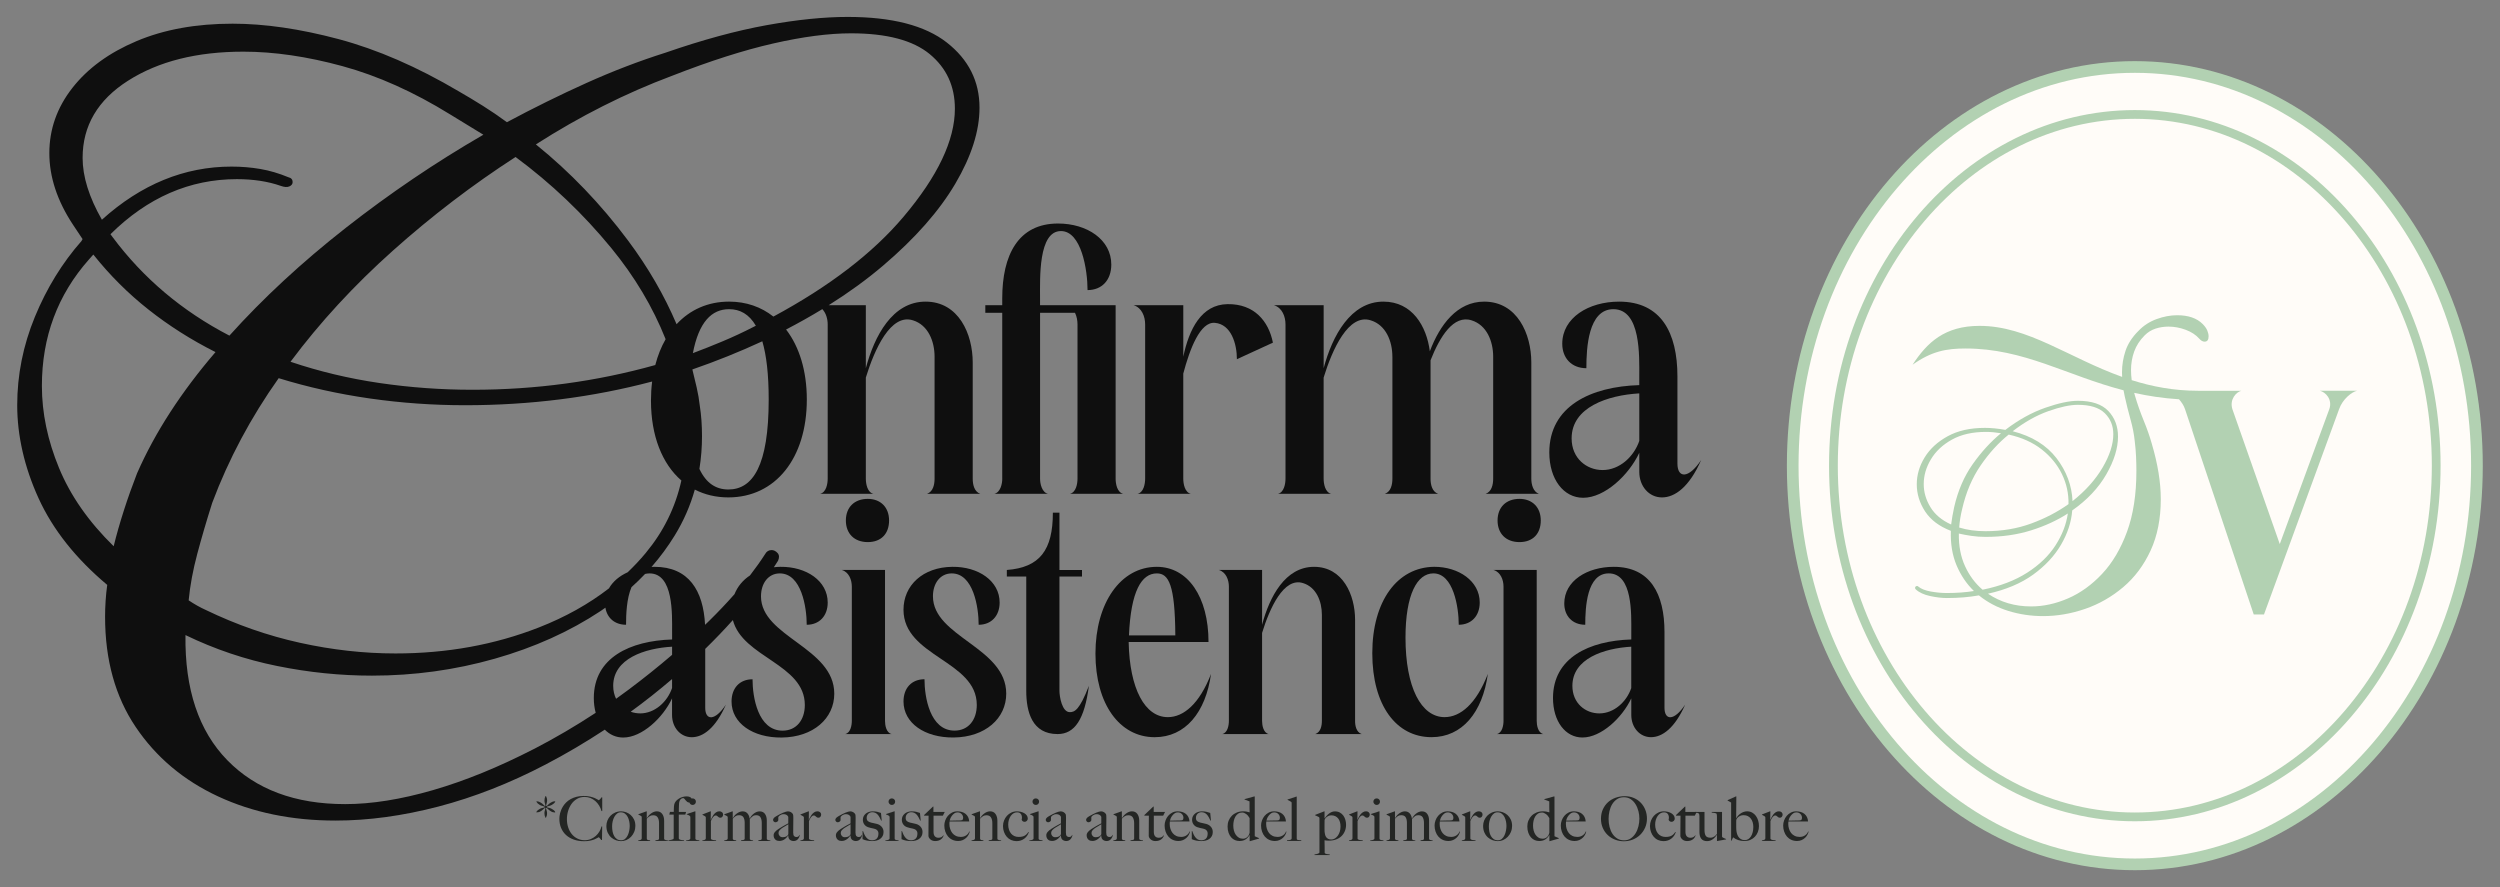 <svg xmlns="http://www.w3.org/2000/svg" id="Capa_1" data-name="Capa 1" viewBox="0 0 1550 550"><rect x="0" y="0" width="1550" height="550" fill="#808080" stroke="none"/><defs><style>      .cls-1 {        fill: #242624;      }      .cls-2 {        fill: #b2d1b2;      }      .cls-3 {        fill: #fffcf8;      }      .cls-4 {        fill: #0f0f0f;      }    </style></defs><g><path class="cls-4" d="M621.41,296.79c0,3.12-1.12,8.48-4.91,9.37h33.25c-3.79-.89-4.91-6.25-4.91-9.37v-102.87h21.65c1.12,2.23,1.56,4.91,1.56,7.14v95.73c0,3.12-.89,8.48-4.69,9.37h33.02c-3.79-.89-4.69-6.25-4.69-9.37v-107.56h-46.86v-4.24c0-12.5-1.12-41.73,12.94-41.73,12.72,0,16.51,24.1,16.51,36.6,8.93,0,14.73-6.25,14.73-15.84,0-15.4-14.95-25.44-33.03-25.44-24.77,0-34.59,19.64-34.59,46.41v4.24h-10.49v4.69h10.49v102.87Z"></path><path class="cls-4" d="M766.89,222.7l22.32-10.26c-2.68-13.39-11.6-24.1-28.12-23.88-16.29.22-23.88,15.62-27.45,32.58v-31.91h-30.79c5.13,1.56,7.14,7.14,7.14,11.83v95.73c0,3.12-.89,8.48-4.69,9.37h33.02c-3.79-.89-4.69-6.25-4.69-9.37v-65.16c4.02-15.17,10.49-32.36,19.64-31.46,10.04.89,13.61,12.94,13.61,22.54Z"></path><path class="cls-4" d="M863.29,221.14v75.65c0,3.57-.89,8.03-4.68,9.37h33.02c-3.79-1.34-4.69-5.8-4.69-9.37v-73.41c5.8-14.73,14.28-28.34,25.44-24.77,9.37,2.9,13.39,12.94,13.39,22.54v75.65c0,3.57-.89,8.03-4.69,9.37h33.03c-3.57-1.34-4.69-5.8-4.69-9.37v-72.08c0-17.63-8.7-37.71-29.23-37.71-16.73,0-27.45,14.28-33.69,30.79-2.01-15.62-10.94-30.79-28.79-30.79-20.31,0-31.69,21.2-37.04,41.28v-39.05h-30.8c5.13,1.56,7.14,7.14,7.14,11.83v95.73c0,3.12-.89,8.48-4.69,9.37h33.03c-3.79-.89-4.69-6.25-4.69-9.37v-62.7c5.35-17.4,15.4-39.94,29.23-35.48,9.37,2.9,13.39,12.94,13.39,22.54Z"></path><path class="cls-4" d="M1016.36,238.77c-29.9.89-55.79,12.94-55.79,41.73,0,16.74,8.93,28.12,20.98,28.12,13.39,0,28.34-14.06,34.81-27.89v11.83c0,8.93,6.03,15.84,14.06,15.84s16.96-6.47,24.32-23.21c-7.81,11.83-14.73,11.38-14.73,2.23v-54c0-27-10.04-46.41-36.15-46.41-18.97,0-35.26,10.04-35.26,26.11,0,8.93,5.8,15.17,14.95,15.17,0-12.5,1.12-36.6,16.74-36.6,17.18,0,16.06,29.23,16.06,41.73v5.35ZM1016.36,273.36c-3.35,9.82-12.27,18.07-22.76,18.07-9.82,0-19.19-7.14-19.19-19.64,0-19.41,22.54-26.78,41.95-27.89v29.46Z"></path><path class="cls-4" d="M471.82,369.69c0-7.96,4.47-14.18,11.65-14.18,13.4,0,16.7,20.97,16.7,31.85,7.77,0,13.01-5.44,13.01-13.79,0-13.4-13.2-22.33-29.32-22.14-1.4.01-2.75.12-4.07.26.89-1.35,1.76-2.7,2.61-4.05.88-1.99.77-3.59-.33-4.79-1.11-1.2-2.33-1.8-3.66-1.8-1.77,0-3.1.8-3.98,2.4-2.79,4.36-5.96,8.8-9.45,13.32-4.42,2.92-7.7,6.89-9.58,11.6-4.8,5.46-10.08,11.03-15.85,16.7-.79.78-1.61,1.55-2.41,2.32-1.07-21.16-10.08-35.96-31.34-35.96-.62,0-1.23.04-1.85.06,5.33-6.08,10.11-12.56,14.33-19.42,5.53-8.98,9.69-18.5,12.51-28.53,6.13,3.16,13.11,4.85,20.79,4.85,29.23,0,48.65-24.32,48.65-60.69,0-17.86-4.69-32.8-12.86-43.4,7.86-4.09,15.36-8.3,22.47-12.64,2.32,2.47,3.33,6.14,3.33,9.4v95.73c0,3.12-.89,8.48-4.69,9.37h33.03c-3.79-.89-4.69-6.25-4.69-9.37v-62.7c5.35-17.4,15.4-39.94,29.23-35.48,9.37,2.9,13.39,12.94,13.39,22.54v75.65c0,3.57-.89,8.03-4.68,9.37h33.02c-3.79-1.34-4.69-5.8-4.69-9.37v-72.08c0-17.63-8.7-37.71-29.23-37.71s-31.69,21.2-37.04,41.28v-39.05h-23.05c12.43-7.8,23.67-15.98,33.73-24.54,19.93-16.97,34.88-33.93,44.85-50.9,9.97-16.96,14.95-32.64,14.95-47.01,0-16.37-6.76-29.84-20.27-40.42-13.52-10.57-34-15.87-61.46-15.87-14.62,0-31.34,1.7-50.16,5.09-18.83,3.4-39.76,9.09-62.79,17.07-16.39,5.19-32.78,11.48-49.16,18.86-16.39,7.39-32.78,15.48-49.17,24.25-4.88-3.59-9.86-6.98-14.95-10.18-5.09-3.19-10.08-6.19-14.95-8.98-25.69-15.17-50.5-25.95-74.41-32.34-23.92-6.38-45.85-9.58-65.78-9.58-22.59,0-42.42,3.59-59.47,10.78-17.06,7.19-30.34,16.87-39.86,29.05-9.53,12.18-14.28,25.66-14.28,40.42s4.87,29.55,14.62,44.32l5.98,8.98-.66,1.2c-11.96,13.58-21.59,29.25-28.9,47.01-7.31,17.77-10.96,36.04-10.96,54.8s4.43,38.43,13.29,57.79c8.86,19.37,23.03,37.23,42.52,53.6-.45,3.2-.78,6.49-1,9.88-.23,3.4-.33,6.69-.33,9.88,0,26.75,6.31,49.51,18.94,68.27,12.62,18.76,29.67,33.14,51.16,43.12,21.48,9.98,45.73,14.97,72.75,14.97,20.37,0,41.63-2.9,63.78-8.68,22.15-5.79,44.29-14.48,66.44-26.05,12.7-6.63,24.93-13.87,36.75-21.64,3.07,3.12,7,4.89,11.41,4.89,11.65,0,24.66-12.23,30.29-24.27v10.29c0,7.77,5.24,13.78,12.23,13.78s14.76-5.63,21.16-20.19c-6.8,10.29-12.82,9.9-12.82,1.94v-36.52c6.08-5.94,11.79-11.89,17.14-17.87,6.07,23.25,44.61,27.24,44.61,52.65,0,9.32-5.24,15.92-13.78,15.92-15.34,0-18.64-20.97-18.64-31.85-7.96,0-13.01,5.44-13.01,13.79,0,13.4,13.2,22.52,31.07,22.33,19.61-.19,32.62-11.84,32.62-27.18,0-28.74-45.44-35.15-45.44-60.39ZM381.97,433.26c-1.12-2.29-1.79-4.97-1.79-8.04,0-16.89,19.61-23.3,36.51-24.27v5.06c-8.52,7.3-17.5,14.49-26.96,21.58-2.56,1.92-5.15,3.8-7.76,5.66ZM400.36,342.85c-3.49,4.19-7.22,8.16-11.19,11.95-5.08,2.29-9.18,5.68-11.61,9.98-12.52,9.69-26.94,17.76-43.32,24.19-27.47,10.78-57.14,16.17-89.03,16.17-19.49,0-39.2-2.19-59.13-6.59-19.93-4.39-39.43-11.17-58.47-20.36-1.77-.8-3.55-1.69-5.32-2.69-1.77-.99-3.55-2.1-5.32-3.29.88-9.18,2.66-18.76,5.32-28.75,2.66-9.98,5.75-20.56,9.3-31.74,10.19-27.14,23.92-52.9,41.19-77.25,18.16,5.6,36.98,9.79,56.47,12.58,19.49,2.8,39.2,4.19,59.13,4.19,40.34,0,79-4.9,115.95-14.7-.48,3.79-.73,7.74-.73,11.84,0,21.94,6.99,39.24,18.85,49.53-3.69,16.67-11.05,31.66-22.12,44.96ZM451.6,303.48c-7.53,0-13.71-3.69-17.96-12.77,1.06-6.57,1.6-13.34,1.6-20.33,0-3.19-.11-6.38-.33-9.58-.23-3.19-.56-6.19-1-8.98-.45-3.99-1.11-7.88-1.99-11.68-.89-3.79-1.77-7.48-2.66-11.08,14.66-5.05,29.13-10.88,43.38-17.46,2.54,8.66,3.95,20.47,3.95,36.09,0,41.06-9.82,55.79-24.99,55.79ZM429.58,218.96c3.7-19.35,11.67-27.27,22.47-27.27,6.7,0,12.37,3.06,16.58,10.26-.5.25-.99.51-1.5.76-6.21,3.2-12.62,6.2-19.27,8.98-5.76,2.42-11.86,4.85-18.28,7.26ZM416.63,47.01c23.47-9.18,44.4-15.87,62.79-20.06,18.38-4.19,34.43-6.29,48.17-6.29,22.14,0,38.42,4.3,48.83,12.88,10.4,8.59,15.61,19.87,15.61,33.84,0,19.57-10.63,41.92-31.89,67.07-19.05,22.54-45.95,43.14-80.64,61.83-7.55-5.97-16.87-9.28-27.46-9.28-13.18,0-24.31,5.09-32.57,14.01-7.61-17.9-17.63-35.19-30.09-51.89-16.84-22.55-35.88-42.42-57.14-59.59,27.46-17.56,55.58-31.74,84.38-42.52ZM319.63,97.32c22.15,16.38,41.96,35.24,59.47,56.59,14.44,17.64,25.64,36.44,33.59,56.39-2.73,4.75-4.89,10.12-6.41,16.02-36.46,10.21-74.21,15.33-113.22,15.33-19.49,0-38.76-1.39-57.8-4.19-19.05-2.79-37.43-7.19-55.14-13.17,18.16-24.35,39.3-47.31,63.45-68.87,24.14-21.56,49.5-40.92,76.08-58.09ZM79.45,50c18.82-11.98,42.63-17.97,71.42-17.97,19.04,0,39.53,2.99,61.46,8.98,21.92,5.99,44.18,15.97,66.77,29.94l20.59,12.58c-29.68,17.17-58.13,36.44-85.37,57.79-27.24,21.36-51.27,43.62-72.09,66.77-29.23-15.17-53.38-35.53-72.42-61.08l-1.33-1.8c23.03-22.76,49.17-34.14,78.4-34.14,10.18,0,19.27,1.4,27.24,4.19,2.21.8,3.99.9,5.32.3s1.99-1.5,1.99-2.69c0-1.59-.89-2.59-2.66-2.99-5.76-2.4-11.52-4.09-17.27-5.09-5.76-.99-11.74-1.5-17.94-1.5-29.23,0-56.04,10.99-80.39,32.94-7.97-13.97-11.96-26.74-11.96-38.33,0-19.96,9.41-35.93,28.24-47.91ZM85.09,293.15c-3.1,7.99-5.88,15.78-8.3,23.36-2.44,7.59-4.55,14.97-6.31,22.16-15.51-15.17-26.8-31.34-33.88-48.51-7.09-17.16-10.63-34.14-10.63-50.9,0-30.34,9.74-56.49,29.23-78.45l2.66-2.99c10.18,12.78,21.59,24.16,34.22,34.13,12.62,9.98,26.46,18.77,41.53,26.35-21.26,24.76-37.43,49.71-48.5,74.86ZM330.92,464.42c-21.71,11.17-42.52,19.66-62.45,25.45-19.93,5.78-38.1,8.68-54.48,8.68-31.01,0-55.38-9.09-73.09-27.25-17.72-18.16-26.36-44.02-25.91-77.55,18.16,8.79,37.09,15.18,56.81,19.16,19.7,4,39.3,5.99,58.8,5.99,26.13,0,51.49-3.49,76.08-10.48,24.58-6.98,46.51-16.86,65.78-29.64.99-.65,1.92-1.35,2.89-2.02,1.02,6.34,5.77,10.59,12.8,10.59,0-6.39.34-16.25,3.37-23.3,2.94-2.64,5.74-5.38,8.42-8.2.86-.21,1.78-.34,2.78-.34,14.95,0,13.98,25.44,13.98,36.31v4.66c-26.02.78-48.54,11.26-48.54,36.31,0,3.32.42,6.38,1.17,9.15-12.3,8.1-25.09,15.6-38.38,22.49ZM396.88,442.3c-2.01,0-3.98-.35-5.85-1.02,8.82-6.41,17.36-13.18,25.65-20.26v5.56c-2.91,8.54-10.68,15.73-19.81,15.73Z"></path><path class="cls-4" d="M524.44,322.7c0,8.15,5.24,13.4,13.59,13.4s13.2-5.24,13.2-13.4-5.24-13.4-13.2-13.4c-8.35,0-13.59,5.24-13.59,13.4Z"></path><path class="cls-4" d="M548.71,446.97v-93.59h-26.79c4.47,1.36,6.21,6.21,6.21,10.29v83.3c0,2.72-.78,7.38-4.08,8.15h28.74c-3.3-.78-4.08-5.44-4.08-8.15Z"></path><path class="cls-4" d="M578.42,369.69c0-7.96,4.47-14.18,11.65-14.18,13.4,0,16.7,20.97,16.7,31.85,7.76,0,13.01-5.44,13.01-13.79,0-13.4-13.2-22.33-29.32-22.14-18.25.19-30.29,11.46-30.29,26.6,0,29.13,45.44,31.46,45.44,59.03,0,9.32-5.24,15.92-13.78,15.92-15.34,0-18.64-20.97-18.64-31.85-7.96,0-13.01,5.44-13.01,13.79,0,13.4,13.2,22.52,31.07,22.33,19.61-.19,32.62-11.84,32.62-27.18,0-28.74-45.44-35.15-45.44-60.39Z"></path><path class="cls-4" d="M663.27,441.53c-4.85,0-6.41-9.71-6.41-13.2v-70.87h13.98v-4.08h-13.98v-35.53h-4.08c0,23.3-8.16,33.98-28.54,35.53v4.08h12.04v70.87c0,13.2,3.69,26.79,19.42,26.79,10.68,0,16.7-9.13,19.42-29.9-5.83,15.15-8.93,16.31-11.84,16.31Z"></path><path class="cls-4" d="M724.04,444.63c-14.17,0-23.69-17.48-24.27-46.6h49.51c0-27.96-12.82-46.6-32.04-46.6-22.52,0-38.06,22.52-38.06,53.79s14.95,51.84,36.7,51.84c19.03,0,31.65-15.34,34.95-39.22-7.18,18.64-17.09,26.79-26.79,26.79ZM717.25,355.51c7.38,0,11.26,7.18,11.45,38.45h-28.74c1.16-27.38,7.76-38.45,17.28-38.45Z"></path><path class="cls-4" d="M840.15,446.97v-62.72c0-15.34-7.57-32.82-25.43-32.82s-27.57,18.45-32.23,35.92v-33.98h-26.8c4.47,1.36,6.22,6.21,6.22,10.29v83.3c0,2.72-.78,7.38-4.08,8.15h28.74c-3.3-.78-4.08-5.44-4.08-8.15v-54.56c4.66-15.14,13.4-34.76,25.43-30.87,8.16,2.52,11.65,11.26,11.65,19.61v65.82c0,3.11-.78,6.99-4.08,8.15h28.74c-3.3-1.16-4.08-5.05-4.08-8.15Z"></path><path class="cls-4" d="M895.68,444.63c-14.56,0-24.27-18.45-24.27-49.32,0-26.6,7.18-39.81,17.28-39.81,12.43,0,15.73,20.97,15.73,31.85,7.77,0,13.01-5.44,13.01-13.79,0-13.4-13.2-22.14-28.16-22.14-22.91.19-38.45,21.16-38.45,53.59s14.95,52.04,36.7,52.04c19.03,0,31.65-15.34,34.95-39.22-7.19,18.64-17.09,26.79-26.8,26.79Z"></path><path class="cls-4" d="M942.08,309.3c-8.35,0-13.59,5.24-13.59,13.4s5.24,13.4,13.59,13.4,13.2-5.24,13.2-13.4-5.24-13.4-13.2-13.4Z"></path><path class="cls-4" d="M952.76,446.97v-93.59h-26.79c4.47,1.36,6.21,6.21,6.21,10.29v83.3c0,2.72-.78,7.38-4.08,8.15h28.74c-3.3-.78-4.08-5.44-4.08-8.15Z"></path><path class="cls-4" d="M1031.98,438.81v-46.99c0-23.49-8.74-40.39-31.45-40.39-16.51,0-30.68,8.74-30.68,22.72,0,7.77,5.05,13.2,13.01,13.2,0-10.87.97-31.85,14.56-31.85,14.95,0,13.98,25.44,13.98,36.31v4.66c-26.02.78-48.54,11.26-48.54,36.31,0,14.56,7.77,24.47,18.25,24.47,11.65,0,24.66-12.23,30.29-24.27v10.29c0,7.77,5.24,13.78,12.23,13.78s14.76-5.63,21.17-20.19c-6.8,10.29-12.82,9.9-12.82,1.94ZM1011.39,426.58c-2.91,8.54-10.68,15.73-19.81,15.73-8.54,0-16.7-6.21-16.7-17.09,0-16.89,19.61-23.3,36.5-24.27v25.63Z"></path></g><g><path class="cls-1" d="M344.07,503.75c-.53-.02-.99-.1-1.39-.21-.39-.11-.8-.31-1.23-.59-.48-.28-.92-.6-1.31-.97-.39-.37-.82-.75-1.27-1.16l-.38.19c.13.61.27,1.16.44,1.65.17.49.25,1.02.25,1.58s-.06,1.01-.17,1.42c-.12.42-.29.87-.52,1.35h-.3c-.23-.48-.39-.93-.49-1.35-.1-.42-.15-.89-.15-1.42,0-.63.07-1.17.23-1.62s.29-.98.42-1.62l-.34-.15c-.51.38-.94.75-1.29,1.12-.35.37-.77.69-1.26.97-.43.28-.84.47-1.23.57-.39.1-.87.17-1.42.19l-.15-.23c.3-.48.6-.85.89-1.1.29-.25.66-.51,1.12-.76.56-.33,1.07-.54,1.54-.63.47-.09,1.01-.22,1.62-.4v-.49c-.58-.2-1.13-.36-1.65-.48-.52-.11-1.02-.32-1.5-.63-.46-.28-.83-.55-1.12-.82-.29-.27-.58-.63-.86-1.08l.12-.27c.56.03,1.03.1,1.4.23.38.13.8.33,1.26.61.33.2.6.39.82.57.22.18.41.35.57.51.16.17.33.33.49.49.17.16.37.35.63.55l.38-.23c-.13-.58-.27-1.12-.42-1.6-.15-.48-.23-1.03-.23-1.64,0-.53.05-1,.15-1.41.1-.4.27-.85.49-1.33h.3c.23.48.4.92.52,1.33.11.41.17.88.17,1.41s-.08,1.05-.23,1.56c-.15.51-.29,1.06-.42,1.67l.42.23c.23-.2.43-.39.61-.57.18-.18.36-.35.53-.53.18-.18.37-.35.59-.51.21-.16.47-.34.78-.51.28-.15.53-.29.74-.4.22-.11.42-.2.61-.25s.39-.1.59-.13c.21-.04.43-.06.69-.06l.15.27c-.28.46-.56.81-.84,1.06-.28.25-.67.53-1.18.84-.56.33-1.07.55-1.54.65-.47.1-1,.25-1.58.46v.49c.61.18,1.15.31,1.62.4.47.09.97.3,1.5.63.53.33.94.6,1.22.82.28.22.54.58.8,1.08l-.15.23Z"></path><path class="cls-1" d="M372.92,502.84c-.33-1.22-.82-2.36-1.48-3.42s-1.44-1.99-2.34-2.78c-.9-.78-1.91-1.41-3.04-1.86s-2.33-.68-3.59-.68c-1.75,0-3.31.39-4.68,1.18s-2.51,1.82-3.44,3.12-1.63,2.76-2.13,4.39c-.49,1.63-.74,3.31-.74,5.04,0,1.82.26,3.54.78,5.13s1.26,2.98,2.22,4.16c.96,1.18,2.13,2.11,3.5,2.79s2.89,1.03,4.56,1.03c1.32,0,2.55-.24,3.71-.72,1.16-.48,2.18-1.11,3.08-1.9.9-.78,1.66-1.69,2.28-2.72.62-1.03,1.05-2.08,1.28-3.17h.46l-.12,8.36h-.46c-.3-.43-.62-.82-.95-1.18-.33-.35-.56-.53-.69-.53-.05,0-.28.13-.68.4-.41.27-.99.56-1.75.88s-1.69.6-2.78.84-2.34.36-3.76.36c-2.36,0-4.49-.34-6.39-1.01-1.9-.67-3.51-1.62-4.85-2.85-1.33-1.23-2.35-2.7-3.06-4.41-.71-1.71-1.06-3.59-1.06-5.64,0-.46.03-.98.1-1.56.06-.58.18-1.2.34-1.86.17-.66.4-1.35.69-2.07.29-.72.66-1.45,1.12-2.18.53-.86,1.19-1.68,1.98-2.47.78-.78,1.71-1.48,2.78-2.07s2.27-1.07,3.61-1.42c1.34-.36,2.85-.53,4.52-.53,1.52,0,2.85.14,3.99.42,1.14.28,2.09.58,2.85.91.76.33,1.34.63,1.75.91.41.28.63.42.69.42.05,0,.14-.06.28-.17.14-.11.29-.25.46-.42.17-.17.34-.36.51-.57s.34-.44.49-.66h.42v8.52l-.46.04Z"></path><path class="cls-1" d="M393.22,515.74c-.48,1.15-1.13,2.16-1.94,3.02-.81.86-1.76,1.53-2.83,2.02-1.08.48-2.21.72-3.4.72-.99,0-2.02-.18-3.08-.53-1.06-.35-2.05-.92-2.95-1.69-.9-.77-1.63-1.76-2.21-2.97-.57-1.2-.85-2.62-.85-4.24,0-1.17.22-2.29.66-3.38.44-1.09,1.06-2.05,1.86-2.89.8-.84,1.76-1.51,2.89-2.01s2.38-.76,3.74-.76c1.01,0,2.04.19,3.08.57s1.98.94,2.83,1.69c.85.75,1.54,1.69,2.09,2.81.54,1.13.82,2.45.82,3.97,0,1.29-.24,2.51-.72,3.67ZM390.12,509.26c-.19-.99-.5-1.9-.93-2.74s-1-1.53-1.71-2.07c-.71-.54-1.58-.82-2.62-.82-.84,0-1.59.25-2.24.76s-1.22,1.17-1.69,2c-.47.82-.82,1.75-1.06,2.77-.24,1.03-.36,2.07-.36,3.14,0,1.16.1,2.27.3,3.31.21,1.04.53,1.96.99,2.76.46.8,1.04,1.43,1.75,1.9.71.47,1.56.7,2.55.7s1.82-.3,2.49-.89,1.22-1.34,1.64-2.24c.42-.9.72-1.87.91-2.91.19-1.04.28-2,.28-2.89s-.1-1.79-.28-2.78Z"></path><path class="cls-1" d="M406.37,521.39v-.42c.68-.05,1.23-.13,1.63-.25.41-.11.61-.37.61-.78v-9.58c0-1.47-.28-2.66-.83-3.55-.56-.9-1.5-1.35-2.81-1.35-.84,0-1.53.18-2.09.53-.56.36-1.18.87-1.86,1.56v12.47c.05.25.14.44.27.55.13.11.28.2.46.25.18.05.38.08.61.1.23.01.47.04.72.1v.38h-7.34v-.38c.58-.05,1.09-.16,1.5-.34.42-.18.63-.47.63-.87v-13.08c0-.2-.02-.35-.06-.46-.04-.1-.14-.21-.32-.34-.23-.13-.49-.27-.8-.44s-.61-.31-.91-.44v-.23l4.98-1.79h.23v4.1l.08.04c.28-.43.62-.89,1.04-1.39.42-.49.89-.94,1.42-1.35.53-.4,1.11-.74,1.74-1.01.63-.27,1.29-.4,1.97-.4,1.46,0,2.59.54,3.37,1.63.78,1.09,1.17,2.5,1.17,4.22v11.18c0,.18.08.33.25.46.16.13.36.22.59.29.23.06.48.11.74.15.27.04.51.07.74.09v.34h-7.72Z"></path><path class="cls-1" d="M428.44,496.98c-.29.38-.68.57-1.16.57-.46,0-.84-.12-1.16-.36-.32-.24-.61-.52-.88-.84-.27-.32-.52-.63-.76-.93s-.51-.51-.82-.61c-.15,0-.37.04-.65.11s-.56.24-.85.48c-.29.24-.55.6-.76,1.06-.21.47-.35,1.1-.4,1.88-.05,1.01-.08,1.88-.1,2.6-.01.72-.02,1.54-.02,2.45h4.49l-.49,1.67h-4.03v14.82c.05.23.18.41.38.53.2.13.46.23.76.3s.64.13,1.01.15c.37.03.74.06,1.12.11v.38h-9.66v-.38c.28-.02.6-.07.97-.13s.72-.14,1.06-.23c.34-.09.63-.2.86-.34.23-.14.34-.31.34-.51v-14.71h-2.74l.42-1.67h2.36c0-1.07.03-2.11.1-3.14.06-1.03.23-1.82.51-2.38.28-.58.67-1.12,1.18-1.62.51-.49,1.09-.93,1.73-1.29.65-.37,1.36-.66,2.13-.87.77-.22,1.56-.32,2.38-.32.38,0,.75.04,1.12.11s.7.19.99.34c.29.15.53.35.72.59.19.24.28.54.28.89,0,.46-.14.87-.43,1.25Z"></path><path class="cls-1" d="M425.42,521.39v-.38c.3-.02.61-.06.91-.1.3-.04.58-.1.82-.19s.44-.21.61-.36.25-.34.25-.57v-13.04c0-.2-.02-.38-.06-.53s-.15-.29-.33-.42c-.23-.15-.5-.3-.82-.46-.31-.15-.65-.29-1.01-.42v-.23l5.13-1.67h.23v16.99c.05.25.16.44.33.55.16.11.36.2.59.25.23.05.48.08.74.1.27.01.53.04.78.1v.38h-8.17ZM430.87,498.48c-.4.39-.88.59-1.46.59s-1.04-.2-1.45-.61c-.41-.4-.61-.89-.61-1.44s.2-1.06.59-1.44.88-.57,1.46-.57,1.07.19,1.46.57c.39.38.59.86.59,1.44s-.19,1.07-.59,1.46Z"></path><path class="cls-1" d="M447.84,506.43c-.33.37-.71.55-1.14.55-.41,0-.73-.07-.97-.21s-.45-.3-.63-.48-.37-.34-.57-.48-.48-.21-.84-.21c-.3,0-.6.11-.89.32-.29.22-.57.49-.82.82-.25.33-.48.7-.69,1.12-.2.42-.38.82-.53,1.2v10.95c.07.23.24.4.49.53.25.13.54.22.86.27.32.05.65.08.99.1.34.01.64.04.89.1v.38h-8.52v-.38c.58-.05,1.08-.16,1.5-.34.42-.18.63-.47.63-.87v-12.85c0-.2-.02-.35-.06-.46-.04-.1-.14-.21-.32-.34-.23-.13-.49-.28-.8-.48-.3-.19-.61-.35-.91-.48v-.23l4.98-1.94h.23l-.08,5.28h.08c.13-.3.33-.75.61-1.33s.63-1.17,1.06-1.77.95-1.11,1.56-1.54c.61-.43,1.3-.65,2.09-.65.63,0,1.17.19,1.62.57s.66.86.66,1.44-.16,1.02-.49,1.39Z"></path><path class="cls-1" d="M470.2,521.39v-.42c.68-.05,1.2-.13,1.56-.25.35-.11.53-.37.53-.78v-9.69c0-1.47-.26-2.64-.78-3.52-.52-.87-1.44-1.31-2.77-1.31-.84,0-1.54.22-2.1.67-.56.44-1.15,1.01-1.76,1.69v12.28c0,.18.06.33.19.46.13.13.29.22.49.29.2.06.42.11.66.15.24.04.47.07.7.09v.34h-7.45v-.42c.68-.05,1.23-.13,1.63-.25.41-.11.61-.37.61-.78v-9.73c0-1.5-.26-2.67-.78-3.52-.52-.85-1.44-1.27-2.76-1.27-.84,0-1.52.18-2.05.53-.53.36-1.13.89-1.79,1.6v12.47c.05.25.14.44.27.55.13.11.29.2.48.25.19.05.4.08.63.1.23.01.47.04.72.1v.38h-7.37v-.38c.58-.05,1.08-.16,1.5-.34.42-.18.63-.47.63-.87v-13c0-.2-.02-.35-.06-.46-.04-.1-.15-.21-.33-.34-.23-.13-.49-.27-.8-.44s-.61-.31-.91-.44v-.3l4.98-1.79h.23v4.1l.08.04c.25-.46.58-.93.98-1.43.4-.49.87-.94,1.4-1.33.53-.39,1.1-.72,1.72-.99.62-.27,1.27-.4,1.95-.4,1.21,0,2.19.4,2.93,1.2s1.21,1.87,1.38,3.21h.11c.23-.46.54-.94.95-1.46s.87-1,1.41-1.44,1.12-.8,1.77-1.08c.65-.28,1.31-.42,1.99-.42,1.47,0,2.58.53,3.33,1.6.75,1.06,1.12,2.43,1.12,4.1v11.33c0,.18.08.33.23.46.15.13.34.22.55.29s.45.11.7.15c.25.04.49.07.72.09v.34h-7.45Z"></path><path class="cls-1" d="M495.47,519.07c-.21.46-.47.87-.8,1.24s-.72.65-1.16.84c-.45.19-.93.29-1.46.29-.86,0-1.63-.25-2.3-.76-.67-.51-1-1.39-1-2.66l-.08-.04c-.2.33-.47.7-.82,1.1-.34.41-.75.79-1.22,1.14-.47.36-.99.64-1.56.86-.57.22-1.2.32-1.88.32-.41,0-.82-.06-1.24-.17-.42-.11-.8-.32-1.14-.61-.34-.29-.62-.66-.84-1.12s-.32-1.01-.32-1.67c0-.71.28-1.39.86-2.05.57-.66,1.27-1.25,2.11-1.79.84-.53,1.58-.99,2.22-1.37.65-.38,1.21-.7,1.69-.97.48-.27.91-.49,1.27-.68.37-.19.68-.36.93-.51v-3.92c0-.05-.05-.17-.13-.36-.09-.19-.24-.39-.46-.59-.22-.2-.51-.39-.89-.55-.38-.17-.87-.25-1.48-.25-.41,0-.81.07-1.2.21s-.74.32-1.04.53-.55.43-.72.65-.27.4-.27.55v1.71c0,.36-.18.67-.55.95s-.77.42-1.2.42c-.4,0-.75-.14-1.04-.44-.29-.29-.44-.63-.44-1.01,0-.3.08-.58.23-.84.15-.25.34-.48.57-.68.23-.2.47-.38.74-.53.27-.15.5-.29.7-.42.66-.38,1.33-.75,2.02-1.1.69-.36,1.34-.66,1.96-.91s1.19-.46,1.71-.61.94-.23,1.27-.23c.66,0,1.28.17,1.86.51.58.34,1,.77,1.26,1.27.1.18.16.49.19.93.03.44.04.88.04,1.31,0,.91,0,1.74-.02,2.47-.01.74-.02,1.44-.02,2.13s0,1.39-.02,2.11c-.01.72-.02,1.51-.02,2.38,0,1.14.19,1.89.59,2.26s.84.55,1.35.55c.58,0,1.01-.12,1.29-.36.28-.24.47-.55.57-.93h.23c-.02.48-.14.95-.34,1.41ZM488.75,511.05c-.46.33-1.03.68-1.71,1.04-.69.37-1.35.77-2,1.2s-1.2.91-1.67,1.42-.7,1.11-.7,1.77.23,1.26.69,1.79,1.05.8,1.79.8c.66,0,1.24-.08,1.75-.23.51-.15.98-.44,1.41-.87.3-.28.46-.63.46-1.06v-5.85Z"></path><path class="cls-1" d="M508.63,506.43c-.33.37-.71.55-1.14.55-.4,0-.73-.07-.97-.21s-.45-.3-.63-.48-.37-.34-.57-.48c-.21-.14-.48-.21-.84-.21-.3,0-.6.11-.89.32-.29.22-.56.49-.82.82s-.48.7-.68,1.12c-.21.42-.38.82-.53,1.2v10.95c.08.23.24.4.49.53.25.13.54.22.86.27.31.05.65.08.99.1.34.01.64.04.89.1v.38h-8.51v-.38c.58-.05,1.08-.16,1.5-.34.42-.18.63-.47.63-.87v-12.85c0-.2-.02-.35-.06-.46-.04-.1-.15-.21-.33-.34-.23-.13-.49-.28-.8-.48-.3-.19-.61-.35-.91-.48v-.23l4.98-1.94h.23l-.07,5.28h.07c.13-.3.33-.75.61-1.33s.63-1.17,1.06-1.77.95-1.11,1.56-1.54c.61-.43,1.3-.65,2.09-.65.63,0,1.17.19,1.62.57.44.38.66.86.66,1.44s-.17,1.02-.49,1.39Z"></path><path class="cls-1" d="M534.06,519.07c-.2.46-.47.87-.8,1.24s-.71.65-1.16.84c-.44.19-.93.29-1.46.29-.86,0-1.63-.25-2.3-.76-.67-.51-1.01-1.39-1.01-2.66l-.07-.04c-.21.33-.48.7-.82,1.1-.34.41-.75.79-1.22,1.14-.47.36-.99.64-1.56.86-.57.22-1.19.32-1.88.32-.4,0-.82-.06-1.23-.17-.42-.11-.8-.32-1.14-.61-.34-.29-.62-.66-.83-1.12s-.33-1.01-.33-1.67c0-.71.29-1.39.86-2.05.57-.66,1.27-1.25,2.11-1.79s1.58-.99,2.22-1.37,1.21-.7,1.69-.97c.48-.27.91-.49,1.28-.68.36-.19.68-.36.93-.51v-3.92c0-.05-.05-.17-.13-.36-.09-.19-.24-.39-.46-.59-.22-.2-.51-.39-.89-.55-.38-.17-.88-.25-1.48-.25-.4,0-.8.07-1.19.21-.4.14-.74.32-1.05.53s-.54.43-.72.65-.27.4-.27.55v1.71c0,.36-.18.67-.55.95-.37.28-.77.42-1.2.42-.41,0-.75-.14-1.05-.44-.29-.29-.43-.63-.43-1.01,0-.3.07-.58.23-.84.15-.25.34-.48.57-.68.23-.2.48-.38.74-.53s.5-.29.7-.42c.66-.38,1.33-.75,2.02-1.1.68-.36,1.34-.66,1.96-.91.62-.25,1.19-.46,1.71-.61s.94-.23,1.28-.23c.66,0,1.28.17,1.86.51.58.34,1,.77,1.26,1.27.1.18.17.49.19.93s.04.88.04,1.31c0,.91,0,1.74-.02,2.47-.01.74-.02,1.44-.02,2.13s0,1.39-.02,2.11c-.01.72-.02,1.51-.02,2.38,0,1.14.2,1.89.59,2.26s.84.55,1.35.55c.58,0,1.01-.12,1.29-.36.28-.24.47-.55.57-.93h.23c-.02.48-.14.95-.34,1.41ZM527.33,511.05c-.46.33-1.03.68-1.71,1.04-.68.37-1.35.77-1.99,1.2s-1.21.91-1.67,1.42c-.47.52-.7,1.11-.7,1.77s.23,1.26.68,1.79,1.05.8,1.79.8c.66,0,1.24-.08,1.75-.23.51-.15.98-.44,1.41-.87.3-.28.46-.63.46-1.06v-5.85Z"></path><path class="cls-1" d="M547.19,518.4c-.39.72-.92,1.31-1.58,1.77-.66.46-1.41.78-2.26.99s-1.74.3-2.68.3c-1.11,0-2.17-.1-3.15-.3-.99-.2-1.9-.49-2.74-.88v-5.02h.3c.2.61.45,1.25.76,1.92.3.67.67,1.29,1.1,1.86.43.57.95,1.04,1.55,1.41.61.37,1.33.55,2.16.55,1.21,0,2.17-.35,2.9-1.04.72-.7,1.08-1.77,1.08-3.21,0-.79-.24-1.44-.74-1.96-.49-.52-1.17-.87-2.03-1.04-.68-.13-1.34-.27-1.97-.42-.63-.15-1.2-.32-1.7-.49-.96-.33-1.74-.9-2.33-1.71s-.89-1.79-.89-2.93c0-.78.17-1.5.49-2.13s.77-1.18,1.33-1.64c.56-.46,1.21-.8,1.94-1.04s1.52-.36,2.35-.36c1.06,0,2,.09,2.81.28.81.19,1.58.42,2.32.7l.46,4.71-.3.08c-.36-.76-.71-1.46-1.06-2.11-.36-.65-.75-1.2-1.18-1.67-.43-.47-.92-.83-1.46-1.08-.55-.25-1.17-.38-1.88-.38-.43,0-.86.08-1.27.23s-.78.37-1.1.66c-.31.29-.58.66-.78,1.1-.21.44-.3.96-.3,1.54,0,.94.27,1.61.8,2.02.53.41,1.2.71,2.02.91.56.13,1.16.26,1.82.4.66.14,1.23.27,1.71.4,1.14.28,2.11.86,2.91,1.75s1.2,1.98,1.2,3.27c0,.99-.2,1.84-.59,2.57Z"></path><path class="cls-1" d="M548.96,521.39v-.38c.3-.02.61-.06.91-.1.3-.04.58-.1.82-.19s.44-.21.61-.36.25-.34.25-.57v-13.04c0-.2-.02-.38-.06-.53s-.15-.29-.33-.42c-.23-.15-.5-.3-.82-.46-.31-.15-.65-.29-1.01-.42v-.23l5.13-1.67h.23v16.99c.05.25.16.44.33.55.16.11.36.2.59.25.23.05.48.08.74.1.27.01.53.04.78.1v.38h-8.17ZM554.41,498.48c-.4.39-.88.59-1.46.59s-1.04-.2-1.45-.61c-.41-.4-.61-.89-.61-1.44s.2-1.06.59-1.44.88-.57,1.46-.57,1.07.19,1.46.57c.39.38.59.86.59,1.44s-.19,1.07-.59,1.46Z"></path><path class="cls-1" d="M571.36,518.4c-.39.72-.92,1.31-1.58,1.77-.66.46-1.41.78-2.26.99s-1.74.3-2.68.3c-1.11,0-2.17-.1-3.15-.3-.99-.2-1.9-.49-2.74-.88v-5.02h.3c.2.61.45,1.25.76,1.92.3.67.67,1.29,1.1,1.86.43.57.95,1.04,1.55,1.41.61.37,1.33.55,2.16.55,1.21,0,2.17-.35,2.9-1.04.72-.7,1.08-1.77,1.08-3.21,0-.79-.24-1.44-.74-1.96-.49-.52-1.17-.87-2.03-1.04-.68-.13-1.34-.27-1.97-.42-.63-.15-1.2-.32-1.7-.49-.96-.33-1.74-.9-2.33-1.71s-.89-1.79-.89-2.93c0-.78.17-1.5.49-2.13s.77-1.18,1.33-1.64c.56-.46,1.21-.8,1.94-1.04s1.52-.36,2.35-.36c1.06,0,2,.09,2.81.28.81.19,1.58.42,2.32.7l.46,4.71-.3.08c-.36-.76-.71-1.46-1.06-2.11-.36-.65-.75-1.2-1.18-1.67-.43-.47-.92-.83-1.46-1.08-.55-.25-1.17-.38-1.88-.38-.43,0-.86.08-1.27.23s-.78.37-1.1.66c-.31.29-.58.66-.78,1.1-.21.44-.3.96-.3,1.54,0,.94.27,1.61.8,2.02.53.41,1.2.71,2.02.91.56.13,1.16.26,1.82.4.66.14,1.23.27,1.71.4,1.14.28,2.11.86,2.91,1.75s1.2,1.98,1.2,3.27c0,.99-.2,1.84-.59,2.57Z"></path><path class="cls-1" d="M584.57,505.72h-5.78v10c0,1.29.28,2.23.83,2.81.56.58,1.28.88,2.17.88.74,0,1.34-.12,1.82-.36.48-.24.9-.62,1.26-1.12l.23.11c-.15.38-.36.78-.63,1.2-.27.42-.62.8-1.06,1.14-.44.34-.96.61-1.56.8-.59.19-1.3.28-2.11.28-.53,0-1.04-.08-1.53-.25-.49-.16-.92-.4-1.29-.72-.38-.32-.68-.67-.92-1.06-.24-.39-.36-.79-.36-1.2,0-2.38.01-4.64.04-6.78.02-2.14.04-4.05.04-5.72h-2.78v-.42l5.48-5.21h.3v3.31h7.03l-1.18,2.32Z"></path><path class="cls-1" d="M600.54,517.49c-.36.7-.84,1.34-1.45,1.92s-1.34,1.06-2.18,1.44-1.79.57-2.83.57c-1.29,0-2.47-.24-3.54-.72s-1.97-1.16-2.72-2.03c-.75-.87-1.32-1.9-1.73-3.08-.41-1.18-.61-2.43-.61-3.75,0-1.06.19-2.12.57-3.17.38-1.05.92-2,1.62-2.83s1.54-1.51,2.55-2.03c1-.52,2.11-.78,3.32-.78.99,0,1.92.13,2.8.38.87.25,1.63.64,2.28,1.16.65.52,1.17,1.17,1.58,1.96s.65,1.71.72,2.78h-12.2c0,.2-.01.44-.04.7-.02.27-.04.54-.04.82,0,1.06.15,2.08.46,3.06s.75,1.84,1.33,2.58c.58.75,1.32,1.34,2.2,1.77.89.43,1.92.65,3.08.65,1.27,0,2.38-.32,3.33-.97.95-.65,1.58-1.44,1.88-2.38l.3.08c-.1.56-.33,1.19-.68,1.88ZM596.19,504.68c-.65-.67-1.52-1.01-2.61-1.01-.71,0-1.35.21-1.92.63-.57.42-1.06.91-1.48,1.46s-.74,1.12-.97,1.69c-.23.57-.37,1.01-.42,1.31h1.56c.46,0,.91,0,1.35-.02.44-.01.91-.02,1.39-.04.48-.01,1.01-.02,1.6-.02.38,0,.74-.01,1.06-.04.33-.02.62-.09.87-.19.18-.2.31-.39.4-.57.09-.18.13-.44.13-.8,0-.94-.32-1.74-.97-2.41Z"></path><path class="cls-1" d="M613,521.39v-.42c.69-.05,1.23-.13,1.64-.25.4-.11.61-.37.61-.78v-9.58c0-1.47-.28-2.66-.84-3.55-.56-.9-1.5-1.35-2.81-1.35-.84,0-1.53.18-2.09.53s-1.18.87-1.86,1.56v12.47c.05.25.14.44.27.55.12.11.28.2.46.25.18.05.38.08.61.1.23.01.47.04.72.1v.38h-7.34v-.38c.58-.05,1.08-.16,1.5-.34.42-.18.63-.47.63-.87v-13.08c0-.2-.02-.35-.06-.46-.04-.1-.15-.21-.33-.34-.23-.13-.49-.27-.8-.44s-.61-.31-.91-.44v-.23l4.98-1.79h.23v4.1l.07.04c.28-.43.63-.89,1.04-1.39.42-.49.89-.94,1.42-1.35.53-.4,1.11-.74,1.74-1.01.63-.27,1.29-.4,1.97-.4,1.47,0,2.59.54,3.37,1.63.78,1.09,1.17,2.5,1.17,4.22v11.18c0,.18.08.33.25.46.17.13.36.22.59.29.23.06.47.11.74.15.27.04.52.07.74.09v.34h-7.72Z"></path><path class="cls-1" d="M636.84,518.1c-.46.67-1.01,1.27-1.68,1.79-.66.52-1.4.92-2.22,1.2s-1.71.42-2.68.42c-1.22,0-2.34-.24-3.38-.7-1.04-.47-1.93-1.13-2.66-1.98-.74-.85-1.31-1.84-1.73-2.98-.42-1.14-.63-2.36-.63-3.65,0-1.22.22-2.38.65-3.48.43-1.1,1.03-2.07,1.79-2.91s1.67-1.51,2.72-2.01c1.05-.51,2.2-.76,3.44-.76.84,0,1.66.1,2.47.3s1.53.49,2.17.87,1.15.85,1.54,1.41.59,1.2.59,1.94c0,.53-.2.99-.59,1.39-.39.39-.85.59-1.39.59-.43,0-.82-.13-1.16-.38s-.57-.57-.66-.95c.13-.35.19-.78.19-1.29,0-.94-.25-1.72-.74-2.34-.49-.62-1.27-.93-2.34-.93-.79,0-1.51.2-2.17.61-.66.4-1.23.95-1.71,1.63s-.86,1.48-1.14,2.4c-.28.91-.42,1.89-.42,2.93,0,1.14.15,2.18.46,3.14s.74,1.76,1.29,2.43c.56.67,1.23,1.19,2.03,1.56s1.69.55,2.68.55c1.57,0,2.81-.26,3.73-.78s1.67-1.29,2.28-2.3l.3.15c-.23.76-.57,1.48-1.03,2.15Z"></path><path class="cls-1" d="M638.21,521.39v-.38c.3-.02.61-.06.91-.1.3-.04.58-.1.82-.19s.44-.21.61-.36.25-.34.25-.57v-13.04c0-.2-.02-.38-.06-.53s-.15-.29-.33-.42c-.23-.15-.5-.3-.82-.46-.31-.15-.65-.29-1.01-.42v-.23l5.13-1.67h.23v16.99c.05.25.16.44.33.55.16.11.36.2.59.25.23.05.48.08.74.1.27.01.53.04.78.1v.38h-8.17ZM643.66,498.48c-.4.39-.88.59-1.46.59s-1.04-.2-1.45-.61c-.41-.4-.61-.89-.61-1.44s.2-1.06.59-1.44.88-.57,1.46-.57,1.07.19,1.46.57c.39.38.59.86.59,1.44s-.19,1.07-.59,1.46Z"></path><path class="cls-1" d="M664.51,519.07c-.2.46-.47.87-.8,1.24s-.71.65-1.16.84c-.44.19-.93.29-1.46.29-.86,0-1.63-.25-2.3-.76-.67-.51-1.01-1.39-1.01-2.66l-.07-.04c-.21.33-.48.7-.82,1.1-.34.41-.75.79-1.22,1.14-.47.36-.99.64-1.56.86-.57.22-1.19.32-1.88.32-.4,0-.82-.06-1.23-.17-.42-.11-.8-.32-1.14-.61-.34-.29-.62-.66-.83-1.12s-.33-1.01-.33-1.67c0-.71.29-1.39.86-2.05.57-.66,1.27-1.25,2.11-1.79s1.58-.99,2.22-1.37,1.21-.7,1.69-.97c.48-.27.91-.49,1.28-.68.36-.19.68-.36.93-.51v-3.92c0-.05-.05-.17-.13-.36-.09-.19-.24-.39-.46-.59-.22-.2-.51-.39-.89-.55-.38-.17-.88-.25-1.48-.25-.4,0-.8.07-1.19.21-.4.14-.74.32-1.05.53s-.54.43-.72.65-.27.4-.27.55v1.71c0,.36-.18.67-.55.95-.37.28-.77.42-1.2.42-.41,0-.75-.14-1.05-.44-.29-.29-.43-.63-.43-1.01,0-.3.07-.58.23-.84.15-.25.34-.48.57-.68.23-.2.48-.38.74-.53s.5-.29.7-.42c.66-.38,1.33-.75,2.02-1.1.68-.36,1.34-.66,1.96-.91.62-.25,1.19-.46,1.71-.61s.94-.23,1.28-.23c.66,0,1.28.17,1.86.51.58.34,1,.77,1.26,1.27.1.18.17.49.19.93s.04.88.04,1.31c0,.91,0,1.74-.02,2.47-.01.74-.02,1.44-.02,2.13s0,1.39-.02,2.11c-.01.72-.02,1.51-.02,2.38,0,1.14.2,1.89.59,2.26s.84.55,1.35.55c.58,0,1.01-.12,1.29-.36.28-.24.47-.55.57-.93h.23c-.02.48-.14.95-.34,1.41ZM657.78,511.05c-.46.33-1.03.68-1.71,1.04-.68.37-1.35.77-1.99,1.2s-1.21.91-1.67,1.42c-.47.52-.7,1.11-.7,1.77s.23,1.26.68,1.79,1.05.8,1.79.8c.66,0,1.24-.08,1.75-.23.51-.15.98-.44,1.41-.87.3-.28.46-.63.46-1.06v-5.85Z"></path><path class="cls-1" d="M689.53,519.07c-.2.46-.47.87-.8,1.24s-.71.65-1.16.84c-.44.19-.93.29-1.46.29-.86,0-1.63-.25-2.3-.76-.67-.51-1.01-1.39-1.01-2.66l-.07-.04c-.21.33-.48.7-.82,1.1-.34.41-.75.79-1.22,1.14-.47.36-.99.64-1.56.86-.57.22-1.19.32-1.88.32-.4,0-.82-.06-1.23-.17-.42-.11-.8-.32-1.14-.61-.34-.29-.62-.66-.83-1.12s-.33-1.01-.33-1.67c0-.71.29-1.39.86-2.05.57-.66,1.27-1.25,2.11-1.79s1.58-.99,2.22-1.37,1.21-.7,1.69-.97c.48-.27.91-.49,1.28-.68.36-.19.68-.36.93-.51v-3.92c0-.05-.05-.17-.13-.36-.09-.19-.24-.39-.46-.59-.22-.2-.51-.39-.89-.55-.38-.17-.88-.25-1.48-.25-.4,0-.8.07-1.19.21-.4.14-.74.32-1.05.53s-.54.43-.72.65-.27.4-.27.55v1.71c0,.36-.18.67-.55.95-.37.28-.77.42-1.2.42-.41,0-.75-.14-1.05-.44-.29-.29-.43-.63-.43-1.01,0-.3.07-.58.23-.84.15-.25.34-.48.57-.68.23-.2.48-.38.74-.53s.5-.29.7-.42c.66-.38,1.33-.75,2.02-1.1.68-.36,1.34-.66,1.96-.91.62-.25,1.19-.46,1.71-.61s.94-.23,1.28-.23c.66,0,1.28.17,1.86.51.58.34,1,.77,1.26,1.27.1.18.17.49.19.93s.04.88.04,1.31c0,.91,0,1.74-.02,2.47-.01.74-.02,1.44-.02,2.13s0,1.39-.02,2.11c-.01.72-.02,1.51-.02,2.38,0,1.14.2,1.89.59,2.26s.84.55,1.35.55c.58,0,1.01-.12,1.29-.36.28-.24.47-.55.57-.93h.23c-.02.48-.14.95-.34,1.41ZM682.8,511.05c-.46.33-1.03.68-1.71,1.04-.68.37-1.35.77-1.99,1.2s-1.21.91-1.67,1.42c-.47.52-.7,1.11-.7,1.77s.23,1.26.68,1.79,1.05.8,1.79.8c.66,0,1.24-.08,1.75-.23.51-.15.98-.44,1.41-.87.3-.28.46-.63.46-1.06v-5.85Z"></path><path class="cls-1" d="M700.93,521.39v-.42c.68-.05,1.23-.13,1.63-.25.41-.11.61-.37.61-.78v-9.58c0-1.47-.28-2.66-.83-3.55-.56-.9-1.5-1.35-2.81-1.35-.84,0-1.53.18-2.09.53-.56.36-1.18.87-1.86,1.56v12.47c.05.25.14.44.27.55.13.11.28.2.46.25.18.05.38.08.61.1.23.01.47.04.72.1v.38h-7.34v-.38c.58-.05,1.09-.16,1.5-.34.42-.18.63-.47.63-.87v-13.08c0-.2-.02-.35-.06-.46-.04-.1-.14-.21-.32-.34-.23-.13-.49-.27-.8-.44s-.61-.31-.91-.44v-.23l4.98-1.79h.23v4.1l.08.04c.28-.43.62-.89,1.04-1.39.42-.49.89-.94,1.42-1.35.53-.4,1.11-.74,1.74-1.01.63-.27,1.29-.4,1.97-.4,1.46,0,2.59.54,3.37,1.63.78,1.09,1.17,2.5,1.17,4.22v11.18c0,.18.08.33.25.46.16.13.36.22.59.29.23.06.48.11.74.15.27.04.51.07.74.09v.34h-7.72Z"></path><path class="cls-1" d="M721.15,505.72h-5.78v10c0,1.29.28,2.23.83,2.81.56.58,1.28.88,2.17.88.74,0,1.34-.12,1.82-.36.48-.24.9-.62,1.26-1.12l.23.11c-.15.38-.36.78-.63,1.2-.27.42-.62.8-1.06,1.14-.44.34-.96.61-1.56.8-.59.19-1.3.28-2.11.28-.53,0-1.04-.08-1.53-.25-.49-.16-.92-.4-1.29-.72-.38-.32-.68-.67-.92-1.06-.24-.39-.36-.79-.36-1.2,0-2.38.01-4.64.04-6.78.02-2.14.04-4.05.04-5.72h-2.78v-.42l5.48-5.21h.3v3.31h7.03l-1.18,2.32Z"></path><path class="cls-1" d="M737.12,517.49c-.36.7-.84,1.34-1.45,1.92s-1.34,1.06-2.18,1.44-1.79.57-2.83.57c-1.29,0-2.47-.24-3.54-.72s-1.97-1.16-2.72-2.03c-.75-.87-1.32-1.9-1.73-3.08-.41-1.18-.61-2.43-.61-3.75,0-1.06.19-2.12.57-3.17.38-1.05.92-2,1.62-2.83s1.54-1.51,2.55-2.03c1-.52,2.11-.78,3.32-.78.99,0,1.92.13,2.8.38.87.25,1.63.64,2.28,1.16.65.52,1.17,1.17,1.58,1.96s.65,1.71.72,2.78h-12.2c0,.2-.01.44-.04.7-.02.27-.04.54-.04.82,0,1.06.15,2.08.46,3.06s.75,1.84,1.33,2.58c.58.75,1.32,1.34,2.2,1.77.89.43,1.92.65,3.08.65,1.27,0,2.38-.32,3.33-.97.95-.65,1.58-1.44,1.88-2.38l.3.08c-.1.56-.33,1.19-.68,1.88ZM732.77,504.68c-.65-.67-1.52-1.01-2.61-1.01-.71,0-1.35.21-1.92.63-.57.42-1.06.91-1.48,1.46s-.74,1.12-.97,1.69c-.23.57-.37,1.01-.42,1.31h1.56c.46,0,.91,0,1.35-.02.44-.01.91-.02,1.39-.04.48-.01,1.01-.02,1.6-.02.38,0,.74-.01,1.06-.04.33-.02.62-.09.87-.19.18-.2.31-.39.4-.57.09-.18.13-.44.13-.8,0-.94-.32-1.74-.97-2.41Z"></path><path class="cls-1" d="M751.32,518.4c-.4.72-.92,1.31-1.58,1.77-.66.46-1.41.78-2.26.99-.85.2-1.74.3-2.68.3-1.12,0-2.17-.1-3.16-.3-.99-.2-1.9-.49-2.74-.88v-5.02h.3c.2.61.46,1.25.76,1.92.3.67.67,1.29,1.1,1.86.43.57.95,1.04,1.55,1.41.6.37,1.33.55,2.16.55,1.21,0,2.18-.35,2.9-1.04.72-.7,1.08-1.77,1.08-3.21,0-.79-.25-1.44-.74-1.96s-1.17-.87-2.03-1.04c-.68-.13-1.34-.27-1.97-.42s-1.2-.32-1.7-.49c-.96-.33-1.74-.9-2.33-1.71-.59-.81-.89-1.79-.89-2.93,0-.78.16-1.5.49-2.13.33-.63.77-1.18,1.33-1.64.56-.46,1.2-.8,1.94-1.04s1.52-.36,2.36-.36c1.06,0,2,.09,2.81.28.81.19,1.58.42,2.32.7l.46,4.71-.3.08c-.35-.76-.71-1.46-1.06-2.11-.35-.65-.75-1.2-1.18-1.67-.43-.47-.92-.83-1.46-1.08s-1.17-.38-1.88-.38c-.43,0-.86.08-1.27.23-.42.15-.79.37-1.1.66-.32.29-.58.66-.78,1.1-.2.44-.3.96-.3,1.54,0,.94.27,1.61.8,2.02.53.41,1.21.71,2.02.91.56.13,1.17.26,1.82.4s1.23.27,1.71.4c1.14.28,2.11.86,2.91,1.75.8.89,1.19,1.98,1.19,3.27,0,.99-.19,1.84-.59,2.57Z"></path><path class="cls-1" d="M775.02,521.5h-.23v-3.8h-.04c-.74,1.27-1.6,2.2-2.61,2.81-1,.61-2.25.91-3.74.91-.94,0-1.84-.18-2.72-.55-.88-.37-1.65-.94-2.34-1.71-.68-.77-1.23-1.72-1.63-2.85s-.61-2.43-.61-3.9c0-1.32.23-2.55.7-3.69s1.13-2.13,1.98-2.98c.85-.85,1.87-1.51,3.06-2,1.19-.48,2.51-.72,3.95-.72.76,0,1.47.06,2.15.19.67.13,1.29.28,1.85.46-.02-.38-.05-.9-.06-1.56-.01-.66-.02-1.33-.02-2.01v-3.23l-3.11-1.18v-.23l6.04-1.67h.3v24.67c.2.13.58.3,1.14.53.56.23,1.07.44,1.56.65v.27l-5.63,1.6ZM774.75,507.21c-.56-1.04-1.27-1.88-2.13-2.51-.86-.63-1.66-.95-2.39-.95-.99,0-1.83.23-2.53.68-.7.46-1.28,1.06-1.73,1.82s-.79,1.64-1.01,2.62-.32,2-.32,3.04.13,2.05.38,3.02c.25.98.64,1.84,1.14,2.58.51.75,1.13,1.35,1.88,1.81.75.46,1.62.68,2.61.68,1.04,0,1.93-.36,2.68-1.06.75-.71,1.22-1.61,1.42-2.7v-9.05Z"></path><path class="cls-1" d="M796.91,517.49c-.35.7-.83,1.34-1.44,1.92s-1.34,1.06-2.18,1.44c-.85.38-1.8.57-2.84.57-1.29,0-2.47-.24-3.53-.72-1.07-.48-1.97-1.16-2.72-2.03-.75-.87-1.33-1.9-1.73-3.08-.41-1.18-.61-2.43-.61-3.75,0-1.06.19-2.12.57-3.17.38-1.05.92-2,1.62-2.83s1.54-1.51,2.55-2.03c1-.52,2.11-.78,3.33-.78.99,0,1.92.13,2.79.38.88.25,1.64.64,2.28,1.16.65.52,1.17,1.17,1.58,1.96.4.78.64,1.71.72,2.78h-12.2c0,.2-.01.44-.04.7-.03.27-.04.54-.04.82,0,1.06.15,2.08.46,3.06s.75,1.84,1.33,2.58c.58.75,1.32,1.34,2.21,1.77.89.43,1.91.65,3.08.65,1.27,0,2.38-.32,3.33-.97.95-.65,1.58-1.44,1.88-2.38l.3.08c-.1.56-.33,1.19-.69,1.88ZM792.56,504.68c-.65-.67-1.51-1.01-2.6-1.01-.71,0-1.35.21-1.92.63-.57.42-1.06.91-1.48,1.46-.42.56-.74,1.12-.97,1.69-.23.57-.37,1.01-.42,1.31h1.56c.46,0,.91,0,1.35-.02.45-.01.91-.02,1.39-.04.48-.01,1.01-.02,1.6-.02.38,0,.73-.01,1.06-.04.33-.02.62-.09.87-.19.18-.2.31-.39.4-.57.09-.18.13-.44.13-.8,0-.94-.32-1.74-.97-2.41Z"></path><path class="cls-1" d="M797.94,521.39v-.42c1.16-.08,1.94-.19,2.32-.36.38-.16.57-.45.57-.86v-21.86c0-.2-.02-.36-.06-.46-.04-.1-.15-.21-.33-.34-.23-.13-.57-.32-1.03-.59-.46-.27-.84-.46-1.14-.59v-.23l5.44-1.79h.27v26.04c0,.25.06.44.17.57.12.13.29.22.52.27.23.05.52.08.87.1.35.01.77.04,1.26.09v.42h-8.86Z"></path><path class="cls-1" d="M833.81,515.27c-.49,1.22-1.19,2.26-2.1,3.14-.91.88-2.02,1.56-3.34,2.05-1.32.49-2.79.74-4.43.74-.46,0-.91-.01-1.35-.04s-.9-.09-1.38-.19c0,.36,0,.88.02,1.56.01.68.02,1.41.04,2.17.01.76.02,1.51.02,2.24v1.79c.05.23.19.4.42.51s.5.2.82.27c.31.06.65.11.99.13.34.02.64.05.89.08v.42h-9.39v-.42c.25-.02.56-.07.91-.13.36-.06.69-.15,1.01-.25.32-.1.58-.23.8-.38s.32-.33.32-.53v-21.06c0-.2-.02-.36-.06-.46-.04-.1-.14-.22-.32-.34-.23-.13-.6-.31-1.1-.55s-.91-.42-1.22-.55v-.23l5.62-2.2h.23v4.26l.04.08c.35-.48.74-.98,1.17-1.48.43-.51.91-.97,1.44-1.39.53-.42,1.11-.77,1.73-1.04.62-.28,1.29-.42,2.03-.42,1.19,0,2.22.24,3.09.72.87.48,1.59,1.12,2.16,1.9.57.79.99,1.67,1.27,2.66.28.99.42,1.99.42,3,0,1.42-.25,2.74-.74,3.95ZM830.78,509.72c-.23-.84-.58-1.56-1.04-2.18s-1.06-1.12-1.78-1.48c-.72-.37-1.56-.55-2.52-.55-.66,0-1.24.12-1.76.36-.52.24-.96.52-1.33.84-.36.32-.64.64-.83.97-.19.33-.28.57-.28.72,0,.51,0,1.04-.02,1.62-.01.57-.02,1.07-.02,1.5v2.43c0,.58.01,1.17.04,1.75.05.53.14,1.08.27,1.65.12.57.34,1.09.64,1.56.3.47.72.85,1.25,1.14s1.21.44,2.05.44c.73,0,1.44-.2,2.12-.61s1.29-.96,1.82-1.67c.53-.71.95-1.56,1.27-2.55s.47-2.06.47-3.23c0-.96-.11-1.86-.34-2.7Z"></path><path class="cls-1" d="M848.76,506.43c-.33.37-.71.55-1.14.55-.4,0-.73-.07-.97-.21s-.45-.3-.63-.48-.37-.34-.57-.48c-.21-.14-.48-.21-.84-.21-.3,0-.6.11-.89.32-.29.22-.56.49-.82.82s-.48.7-.68,1.12c-.21.42-.38.82-.53,1.2v10.95c.08.23.24.4.49.53.25.13.54.22.86.27.31.05.65.08.99.1.34.01.64.04.89.1v.38h-8.51v-.38c.58-.05,1.08-.16,1.5-.34.42-.18.63-.47.63-.87v-12.85c0-.2-.02-.35-.06-.46-.04-.1-.15-.21-.33-.34-.23-.13-.49-.28-.8-.48-.3-.19-.61-.35-.91-.48v-.23l4.98-1.94h.23l-.07,5.28h.07c.13-.3.33-.75.61-1.33s.63-1.17,1.06-1.77.95-1.11,1.56-1.54c.61-.43,1.3-.65,2.09-.65.63,0,1.17.19,1.62.57.44.38.66.86.66,1.44s-.17,1.02-.49,1.39Z"></path><path class="cls-1" d="M849.56,521.39v-.38c.3-.02.61-.06.91-.1.3-.04.58-.1.82-.19s.44-.21.61-.36.25-.34.25-.57v-13.04c0-.2-.02-.38-.06-.53s-.15-.29-.33-.42c-.23-.15-.5-.3-.82-.46-.31-.15-.65-.29-1.01-.42v-.23l5.13-1.67h.23v16.99c.05.25.16.44.33.55.16.11.36.2.59.25.23.05.48.08.74.1.27.01.53.04.78.1v.38h-8.17ZM855.01,498.48c-.4.39-.88.59-1.46.59s-1.04-.2-1.45-.61c-.41-.4-.61-.89-.61-1.44s.2-1.06.59-1.44.88-.57,1.46-.57,1.07.19,1.46.57c.39.38.59.86.59,1.44s-.19,1.07-.59,1.46Z"></path><path class="cls-1" d="M880.77,521.39v-.42c.69-.05,1.21-.13,1.56-.25.35-.11.53-.37.53-.78v-9.69c0-1.47-.26-2.64-.78-3.52-.52-.87-1.45-1.31-2.77-1.31-.84,0-1.54.22-2.1.67-.56.44-1.15,1.01-1.76,1.69v12.28c0,.18.06.33.19.46.12.13.29.22.49.29.21.06.42.11.67.15.24.04.47.07.7.09v.34h-7.45v-.42c.69-.05,1.23-.13,1.63-.25.41-.11.61-.37.61-.78v-9.73c0-1.5-.26-2.67-.78-3.52s-1.44-1.27-2.75-1.27c-.84,0-1.52.18-2.05.53-.53.36-1.13.89-1.79,1.6v12.47c.05.25.14.44.27.55.13.11.28.2.47.25.19.05.4.08.63.1.23.01.47.04.72.1v.38h-7.37v-.38c.58-.05,1.08-.16,1.5-.34.42-.18.63-.47.63-.87v-13c0-.2-.02-.35-.06-.46-.04-.1-.14-.21-.32-.34-.23-.13-.49-.27-.8-.44s-.61-.31-.91-.44v-.3l4.98-1.79h.23v4.1l.07.04c.25-.46.58-.93.99-1.43.4-.49.87-.94,1.4-1.33.53-.39,1.11-.72,1.73-.99.62-.27,1.27-.4,1.95-.4,1.21,0,2.19.4,2.94,1.2.74.8,1.21,1.87,1.38,3.21h.11c.23-.46.54-.94.95-1.46.4-.52.87-1,1.41-1.44.53-.44,1.12-.8,1.76-1.08.65-.28,1.31-.42,2-.42,1.47,0,2.58.53,3.33,1.6.75,1.06,1.12,2.43,1.12,4.1v11.33c0,.18.07.33.23.46.15.13.34.22.55.29s.45.11.7.15c.25.04.49.07.72.09v.34h-7.45Z"></path><path class="cls-1" d="M904.49,517.49c-.35.7-.83,1.34-1.44,1.92s-1.34,1.06-2.18,1.44c-.85.38-1.8.57-2.84.57-1.29,0-2.47-.24-3.53-.72-1.07-.48-1.97-1.16-2.72-2.03-.75-.87-1.33-1.9-1.73-3.08-.41-1.18-.61-2.43-.61-3.75,0-1.06.19-2.12.57-3.17.38-1.05.92-2,1.62-2.83s1.54-1.51,2.55-2.03c1-.52,2.11-.78,3.33-.78.99,0,1.92.13,2.79.38.88.25,1.64.64,2.28,1.16.65.52,1.17,1.17,1.58,1.96.4.78.64,1.71.72,2.78h-12.2c0,.2-.01.44-.04.7-.03.27-.04.54-.04.82,0,1.06.15,2.08.46,3.06s.75,1.84,1.33,2.58c.58.75,1.32,1.34,2.21,1.77.89.43,1.91.65,3.08.65,1.27,0,2.38-.32,3.33-.97.95-.65,1.58-1.44,1.88-2.38l.3.08c-.1.56-.33,1.19-.69,1.88ZM900.13,504.68c-.65-.67-1.51-1.01-2.6-1.01-.71,0-1.35.21-1.92.63-.57.42-1.06.91-1.48,1.46-.42.56-.74,1.12-.97,1.69-.23.57-.37,1.01-.42,1.31h1.56c.46,0,.91,0,1.35-.02.45-.01.91-.02,1.39-.04.48-.01,1.01-.02,1.6-.02.38,0,.73-.01,1.06-.04.33-.02.62-.09.87-.19.18-.2.31-.39.4-.57.09-.18.13-.44.13-.8,0-.94-.32-1.74-.97-2.41Z"></path><path class="cls-1" d="M918.7,506.43c-.33.37-.71.55-1.14.55-.41,0-.73-.07-.97-.21s-.45-.3-.63-.48-.37-.34-.57-.48-.48-.21-.84-.21c-.3,0-.6.11-.89.32-.29.22-.57.49-.82.82-.25.33-.48.7-.69,1.12-.2.42-.38.82-.53,1.2v10.95c.07.23.24.4.49.53.25.13.54.22.86.27.32.05.65.08.99.1.34.01.64.04.89.1v.38h-8.52v-.38c.58-.05,1.08-.16,1.5-.34.42-.18.63-.47.63-.87v-12.85c0-.2-.02-.35-.06-.46-.04-.1-.14-.21-.32-.34-.23-.13-.49-.28-.8-.48-.3-.19-.61-.35-.91-.48v-.23l4.98-1.94h.23l-.08,5.28h.08c.13-.3.33-.75.61-1.33s.63-1.17,1.06-1.77.95-1.11,1.56-1.54c.61-.43,1.3-.65,2.09-.65.63,0,1.17.19,1.62.57s.66.86.66,1.44-.16,1.02-.49,1.39Z"></path><path class="cls-1" d="M936.8,515.74c-.48,1.15-1.13,2.16-1.94,3.02-.81.86-1.75,1.53-2.83,2.02s-2.21.72-3.4.72c-.99,0-2.02-.18-3.08-.53-1.06-.35-2.05-.92-2.95-1.69-.9-.77-1.64-1.76-2.21-2.97s-.86-2.62-.86-4.24c0-1.17.22-2.29.66-3.38.45-1.09,1.06-2.05,1.86-2.89s1.76-1.51,2.89-2.01,2.38-.76,3.74-.76c1.01,0,2.04.19,3.08.57s1.98.94,2.83,1.69,1.54,1.69,2.09,2.81c.54,1.13.82,2.45.82,3.97,0,1.29-.24,2.51-.72,3.67ZM933.7,509.26c-.19-.99-.5-1.9-.93-2.74s-1-1.53-1.71-2.07c-.71-.54-1.58-.82-2.62-.82-.84,0-1.58.25-2.24.76-.66.51-1.22,1.17-1.69,2s-.82,1.75-1.06,2.77c-.24,1.03-.36,2.07-.36,3.14,0,1.16.1,2.27.3,3.31.2,1.04.53,1.96.99,2.76.46.8,1.04,1.43,1.75,1.9s1.56.7,2.55.7,1.82-.3,2.49-.89,1.22-1.34,1.63-2.24c.42-.9.72-1.87.91-2.91.19-1.04.29-2,.29-2.89s-.1-1.79-.29-2.78Z"></path><path class="cls-1" d="M960.86,521.5h-.23v-3.8h-.04c-.74,1.27-1.6,2.2-2.61,2.81-1,.61-2.25.91-3.74.91-.94,0-1.84-.18-2.72-.55-.88-.37-1.65-.94-2.34-1.71-.68-.77-1.23-1.72-1.63-2.85s-.61-2.43-.61-3.9c0-1.32.23-2.55.7-3.69s1.13-2.13,1.98-2.98c.85-.85,1.87-1.51,3.06-2,1.19-.48,2.51-.72,3.95-.72.76,0,1.47.06,2.15.19.67.13,1.29.28,1.85.46-.02-.38-.05-.9-.06-1.56-.01-.66-.02-1.33-.02-2.01v-3.23l-3.11-1.18v-.23l6.04-1.67h.3v24.67c.2.13.58.3,1.14.53.56.23,1.07.44,1.56.65v.27l-5.63,1.6ZM960.59,507.21c-.56-1.04-1.27-1.88-2.13-2.51-.86-.63-1.66-.95-2.39-.95-.99,0-1.83.23-2.53.68-.7.46-1.28,1.06-1.73,1.82s-.79,1.64-1.01,2.62-.32,2-.32,3.04.13,2.05.38,3.02c.25.98.64,1.84,1.14,2.58.51.75,1.13,1.35,1.88,1.81.75.46,1.62.68,2.61.68,1.04,0,1.93-.36,2.68-1.06.75-.71,1.22-1.61,1.42-2.7v-9.05Z"></path><path class="cls-1" d="M982.75,517.49c-.35.7-.83,1.34-1.44,1.92s-1.34,1.06-2.18,1.44c-.85.38-1.8.57-2.84.57-1.29,0-2.47-.24-3.53-.72-1.07-.48-1.97-1.16-2.72-2.03-.75-.87-1.33-1.9-1.73-3.08-.41-1.18-.61-2.43-.61-3.75,0-1.06.19-2.12.57-3.17.38-1.05.92-2,1.62-2.83s1.54-1.51,2.55-2.03c1-.52,2.11-.78,3.33-.78.99,0,1.92.13,2.79.38.88.25,1.64.64,2.28,1.16.65.52,1.17,1.17,1.58,1.96.4.78.64,1.71.72,2.78h-12.2c0,.2-.01.44-.04.7-.03.27-.04.54-.04.82,0,1.06.15,2.08.46,3.06s.75,1.84,1.33,2.58c.58.75,1.32,1.34,2.21,1.77.89.43,1.91.65,3.08.65,1.27,0,2.38-.32,3.33-.97.95-.65,1.58-1.44,1.88-2.38l.3.08c-.1.56-.33,1.19-.69,1.88ZM978.4,504.68c-.65-.67-1.51-1.01-2.6-1.01-.71,0-1.35.21-1.92.63-.57.42-1.06.91-1.48,1.46-.42.56-.74,1.12-.97,1.69-.23.57-.37,1.01-.42,1.31h1.56c.46,0,.91,0,1.35-.02.45-.01.91-.02,1.39-.04.48-.01,1.01-.02,1.6-.02.38,0,.73-.01,1.06-.04.33-.02.62-.09.87-.19.18-.2.31-.39.4-.57.09-.18.13-.44.13-.8,0-.94-.32-1.74-.97-2.41Z"></path><path class="cls-1" d="M1019.97,513.14c-.76,1.72-1.79,3.22-3.1,4.48s-2.82,2.24-4.56,2.93-3.58,1.03-5.53,1.03-3.75-.34-5.48-1.01c-1.72-.67-3.23-1.62-4.52-2.85-1.29-1.23-2.31-2.7-3.06-4.41-.75-1.71-1.12-3.59-1.12-5.64,0-2.18.39-4.14,1.18-5.87s1.85-3.21,3.17-4.41,2.89-2.13,4.68-2.78c1.79-.65,3.67-.97,5.64-.97,2.15,0,4.09.38,5.8,1.14s3.16,1.78,4.35,3.06c1.19,1.28,2.1,2.76,2.74,4.43.63,1.67.95,3.42.95,5.25,0,2.03-.38,3.9-1.14,5.63ZM1015.81,502.88c-.39-1.57-.99-3-1.79-4.28-.8-1.28-1.79-2.32-2.98-3.12s-2.6-1.2-4.22-1.2-3.07.4-4.27,1.2c-1.21.8-2.19,1.83-2.97,3.1s-1.34,2.7-1.71,4.31c-.37,1.61-.55,3.24-.55,4.89s.21,3.38.61,4.98c.41,1.6,1.01,3,1.81,4.22.8,1.22,1.8,2.19,3,2.93,1.21.74,2.61,1.1,4.2,1.1s2.98-.4,4.16-1.22,2.16-1.86,2.95-3.14,1.38-2.72,1.77-4.31.59-3.19.59-4.79-.2-3.1-.59-4.68Z"></path><path class="cls-1" d="M1037.95,518.1c-.46.67-1.01,1.27-1.67,1.79s-1.4.92-2.22,1.2-1.72.42-2.68.42c-1.22,0-2.34-.24-3.38-.7s-1.93-1.13-2.66-1.98c-.74-.85-1.31-1.84-1.73-2.98-.42-1.14-.63-2.36-.63-3.65,0-1.22.22-2.38.65-3.48.43-1.1,1.03-2.07,1.79-2.91s1.67-1.51,2.72-2.01c1.05-.51,2.2-.76,3.44-.76.83,0,1.66.1,2.47.3.81.2,1.53.49,2.16.87.64.38,1.15.85,1.54,1.41s.59,1.2.59,1.94c0,.53-.2.99-.59,1.39-.39.39-.86.59-1.39.59-.43,0-.82-.13-1.16-.38-.34-.25-.57-.57-.67-.95.13-.35.19-.78.19-1.29,0-.94-.25-1.72-.74-2.34-.49-.62-1.27-.93-2.34-.93-.78,0-1.51.2-2.17.61-.66.4-1.23.95-1.71,1.63-.48.68-.86,1.48-1.14,2.4s-.42,1.89-.42,2.93c0,1.14.15,2.18.46,3.14s.74,1.76,1.29,2.43c.56.67,1.24,1.19,2.04,1.56.8.37,1.69.55,2.68.55,1.57,0,2.81-.26,3.72-.78s1.67-1.29,2.28-2.3l.3.15c-.23.76-.57,1.48-1.03,2.15Z"></path><path class="cls-1" d="M1050.76,505.72h-5.78v10c0,1.29.28,2.23.84,2.81.56.58,1.28.88,2.17.88.74,0,1.34-.12,1.82-.36.48-.24.9-.62,1.26-1.12l.23.11c-.15.38-.36.78-.63,1.2-.27.42-.62.8-1.06,1.14-.45.34-.97.61-1.56.8-.6.19-1.3.28-2.11.28-.53,0-1.04-.08-1.53-.25-.49-.16-.92-.4-1.3-.72s-.68-.67-.92-1.06c-.24-.39-.36-.79-.36-1.2,0-2.38.01-4.64.04-6.78.02-2.14.04-4.05.04-5.72h-2.77v-.42l5.48-5.21h.3v3.31h7.03l-1.18,2.32Z"></path><path class="cls-1" d="M1064.79,521.43h-.27v-3.84l-.04-.04c-.28.43-.62.89-1.03,1.37-.41.48-.86.92-1.37,1.31-.51.39-1.07.7-1.69.93s-1.29.34-1.99.34c-1.62,0-2.82-.48-3.59-1.45-.77-.96-1.16-2.37-1.16-4.22v-9.69c0-.18-.01-.36-.04-.55-.02-.19-.05-.37-.06-.53-.01-.16-.05-.28-.1-.36-.1-.23-.25-.39-.44-.49-.19-.1-.4-.18-.63-.23-.23-.05-.47-.08-.72-.1-.25-.01-.49-.03-.72-.06v-.42h5.85v11.06c0,1.67.25,2.91.76,3.71.51.8,1.46,1.2,2.87,1.2.53,0,1-.07,1.39-.21s.75-.32,1.07-.53.61-.46.88-.74c.27-.28.52-.57.75-.88v-10.83c0-.25-.03-.58-.08-.97s-.15-.69-.3-.89c-.3-.13-.71-.23-1.23-.3s-1.06-.14-1.62-.19v-.42h6.38v15.01c0,.2.02.36.06.46.04.1.14.22.33.34.23.13.56.29,1.01.49.44.2.82.37,1.12.49v.23l-5.4.99Z"></path><path class="cls-1" d="M1089.89,515.82c-.44,1.13-1.06,2.11-1.86,2.95-.8.84-1.74,1.49-2.83,1.96-1.09.47-2.28.7-3.57.7-1.45,0-2.76-.2-3.95-.59-1.19-.39-2.19-.93-3.01-1.62h-.19l-.91,2.05h-.27v-23.68c-.23-.15-.54-.34-.95-.57-.4-.23-.82-.46-1.25-.68v-.23l5.13-2.32h.3l-.11,13.53.07.04c.23-.53.57-1.05,1.03-1.56.45-.51.98-.97,1.57-1.39.59-.42,1.24-.75,1.95-1.01.71-.25,1.41-.38,2.12-.38,1.19,0,2.23.25,3.15.76.91.51,1.68,1.18,2.31,2.03.63.85,1.11,1.82,1.44,2.93s.49,2.25.49,3.44c0,1.29-.22,2.5-.67,3.63ZM1086.7,509.96c-.24-.88-.61-1.65-1.1-2.32-.49-.67-1.12-1.21-1.87-1.62-.76-.4-1.65-.61-2.69-.61-.78,0-1.46.13-2.03.38-.57.25-1.04.55-1.4.88-.36.33-.64.66-.83.99-.19.33-.29.57-.29.72-.02.3-.04.75-.04,1.33v2.89c0,.48.01.96.04,1.44.02.84.14,1.67.34,2.49.2.82.51,1.56.93,2.2.42.65.95,1.17,1.61,1.56.65.39,1.45.59,2.38.59.81,0,1.53-.2,2.18-.61.64-.4,1.2-.97,1.67-1.71s.83-1.6,1.08-2.6c.25-1,.38-2.08.38-3.25,0-.96-.12-1.88-.36-2.76Z"></path><path class="cls-1" d="M1104.74,506.43c-.33.37-.71.55-1.14.55-.4,0-.73-.07-.97-.21s-.45-.3-.63-.48-.37-.34-.57-.48c-.21-.14-.48-.21-.84-.21-.3,0-.6.11-.89.32-.29.22-.56.49-.82.82s-.48.7-.68,1.12c-.21.42-.38.82-.53,1.2v10.95c.08.23.24.4.49.53.25.13.54.22.86.27.31.05.65.08.99.1.34.01.64.04.89.1v.38h-8.51v-.38c.58-.05,1.08-.16,1.5-.34.42-.18.63-.47.63-.87v-12.85c0-.2-.02-.35-.06-.46-.04-.1-.15-.21-.33-.34-.23-.13-.49-.28-.8-.48-.3-.19-.61-.35-.91-.48v-.23l4.98-1.94h.23l-.07,5.28h.07c.13-.3.33-.75.61-1.33s.63-1.17,1.06-1.77.95-1.11,1.56-1.54c.61-.43,1.3-.65,2.09-.65.63,0,1.17.19,1.62.57.44.38.66.86.66,1.44s-.17,1.02-.49,1.39Z"></path><path class="cls-1" d="M1120.62,517.49c-.35.7-.83,1.34-1.44,1.92s-1.34,1.06-2.18,1.44c-.85.38-1.8.57-2.84.57-1.29,0-2.47-.24-3.53-.72-1.07-.48-1.97-1.16-2.72-2.03-.75-.87-1.33-1.9-1.73-3.08-.41-1.18-.61-2.43-.61-3.75,0-1.06.19-2.12.57-3.17.38-1.05.92-2,1.62-2.83s1.54-1.51,2.55-2.03c1-.52,2.11-.78,3.33-.78.99,0,1.92.13,2.79.38.88.25,1.64.64,2.28,1.16.65.52,1.17,1.17,1.58,1.96.4.78.64,1.71.72,2.78h-12.2c0,.2-.01.44-.04.7-.03.27-.04.54-.04.82,0,1.06.15,2.08.46,3.06s.75,1.84,1.33,2.58c.58.75,1.32,1.34,2.21,1.77.89.43,1.91.65,3.08.65,1.27,0,2.38-.32,3.33-.97.95-.65,1.58-1.44,1.88-2.38l.3.08c-.1.56-.33,1.19-.69,1.88ZM1116.27,504.68c-.65-.67-1.51-1.01-2.6-1.01-.71,0-1.35.21-1.92.63-.57.42-1.06.91-1.48,1.46-.42.56-.74,1.12-.97,1.69-.23.57-.37,1.01-.42,1.31h1.56c.46,0,.91,0,1.35-.02.45-.01.91-.02,1.39-.04.48-.01,1.01-.02,1.6-.02.38,0,.73-.01,1.06-.04.33-.02.62-.09.87-.19.18-.2.31-.39.4-.57.09-.18.13-.44.13-.8,0-.94-.32-1.74-.97-2.41Z"></path></g><ellipse class="cls-3" cx="1324.02" cy="288.53" rx="212.11" ry="247.19"></ellipse><path class="cls-2" d="M1438.35,242.28c3.44.79,7.94,5.29,5.82,11.38l-30.71,83.66-29.39-83.66c-1.85-6.09,2.38-10.59,5.56-11.38h-26.74c-15.27,0-28.82-2.66-41.24-6.59-.26-2.1-.42-4.19-.42-6.25,0-4.01.65-7.84,1.97-11.5,1.31-3.66,3.49-7.01,6.53-10.05,1.93-1.93,4.18-3.32,6.74-4.15,2.55-.83,5.21-1.24,7.98-1.24,3.59,0,7.15.66,10.67,1.97,3.52,1.32,6.32,3.14,8.4,5.49,1.1,1.24,2.21,1.87,3.32,1.87,1.66,0,2.49-1.1,2.49-3.32,0-1.1-.28-2.31-.83-3.63-.55-1.31-1.52-2.66-2.9-4.04-3.6-3.59-8.85-5.39-15.75-5.39-4.15,0-8.4.8-12.75,2.38-4.35,1.59-8.12,4.04-11.3,7.36-3.87,3.87-6.53,7.98-7.98,12.33-1.45,4.35-2.18,8.81-2.18,13.37,0,.93.04,1.86.08,2.79-33.07-11.82-58.44-31.64-88.36-31.64-21.71,0-32.56,10.33-41.57,24.09,11.91-8.47,21.18-10.06,32.83-10.06,36.37,0,62.5,16.71,97.97,25.92.2,1.2.44,2.4.71,3.61,1.1,4.98,2.31,9.81,3.63,14.51,1.31,4.7,2.18,9.12,2.59,13.27.42,3.32.69,6.53.83,9.64.14,3.11.21,6.12.21,9.02,0,14.51-1.94,27.05-5.8,37.62-3.87,10.57-9.02,19.28-15.44,26.12-6.43,6.84-13.47,11.92-21.14,15.23-7.67,3.32-15.31,4.98-22.9,4.98-10.09,0-19-2.63-26.74-7.88,11.19-2.49,20.52-6.43,27.98-11.82,7.46-5.39,13.23-11.57,17.31-18.55,4.07-6.98,6.39-14.06,6.94-21.25,9.26-6.49,16.3-13.96,21.14-22.39,4.84-8.43,7.25-16.24,7.25-23.42,0-6.35-2-11.64-6.01-15.86-4.01-4.21-10.3-6.32-18.86-6.32-5.25,0-12.02,1.45-20.31,4.35-8.29,2.9-16.52,7.46-24.67,13.68-4.56-.83-8.78-1.24-12.64-1.24-9.12,0-16.83,1.73-23.11,5.18-6.29,3.46-11.06,7.84-14.3,13.16-3.25,5.32-4.87,10.88-4.87,16.69s1.73,11.54,5.18,16.79c3.45,5.25,8.77,9.26,15.96,12.02-.28,8.02.9,15.13,3.52,21.35,2.62,6.22,6.22,11.54,10.78,15.96-5.11.83-10.71,1.24-16.79,1.24-3.18,0-6.5-.31-9.95-.93-3.46-.62-6.01-1.63-7.67-3.01-.42-.41-.86-.52-1.35-.31-.49.21-.73.59-.73,1.14,0,.28.14.55.42.83,2.07,1.93,5.04,3.32,8.91,4.15,3.87.83,7.32,1.24,10.36,1.24,3.59,0,7.05-.14,10.36-.41,3.32-.28,6.49-.69,9.53-1.24,5.25,4.28,11.33,7.49,18.24,9.64,6.91,2.14,14.1,3.21,21.56,3.21,8.71,0,17.38-1.49,26.01-4.46,8.64-2.97,16.51-7.46,23.63-13.47,7.12-6.01,12.78-13.58,17-22.7,4.21-9.12,6.32-19.76,6.32-31.92,0-10.36-1.87-21.83-5.6-34.41-1.24-4.42-2.9-9.15-4.97-14.2-2.07-5.04-3.91-10.26-5.49-15.65-.16-.54-.27-1.06-.42-1.6,8.6,1.92,17.77,3.36,27.78,3.98,1.59,1.85,2.91,3.71,3.71,6.09l42.62,127.34h6.35l46.59-127.34c2.12-6.09,7.68-10.59,11.12-11.38h-23.03ZM1269.93,254.93c7.39-2.62,13.51-3.94,18.34-3.94,7.6,0,13.16,1.73,16.69,5.18,3.52,3.46,5.29,7.81,5.29,13.06,0,6.22-2.21,13.09-6.63,20.63-4.42,7.53-10.64,14.48-18.65,20.83-.42-9.67-3.73-18.55-9.95-26.64-6.22-8.08-15.27-13.64-27.15-16.69,7.32-5.66,14.68-9.81,22.08-12.44ZM1245.37,269.44c8.15,1.8,14.99,4.87,20.52,9.22,5.53,4.35,9.71,9.47,12.54,15.34,2.83,5.88,4.18,12.06,4.04,18.55-6.77,4.84-14.48,8.85-23.11,12.02-8.64,3.18-18.07,4.77-28.29,4.77-6.08,0-11.54-.76-16.37-2.28.27-3.87.9-7.74,1.87-11.61,2.35-10.22,6.15-19.17,11.4-26.84,5.25-7.67,11.06-14.06,17.41-19.17ZM1211.58,314.42c-.83,3.87-1.45,7.46-1.87,10.78-5.8-2.62-10.09-6.22-12.85-10.78-2.77-4.56-4.15-9.33-4.15-14.3,0-5.25,1.48-10.36,4.46-15.34,2.97-4.97,7.32-9.05,13.06-12.23,5.73-3.18,12.75-4.77,21.04-4.77,1.52,0,3.04.07,4.56.21,1.52.14,3.11.35,4.77.62-6.36,5.25-12.2,11.64-17.52,19.17-5.32,7.53-9.16,16.41-11.5,26.64ZM1218.32,351.01c-2.69-5.87-3.97-12.61-3.83-20.21,2.35.55,4.94,1.04,7.77,1.45,2.83.42,5.77.62,8.81.62,10.23,0,19.62-1.35,28.19-4.04,8.57-2.69,16.17-6.18,22.8-10.47-.97,6.77-3.52,13.37-7.67,19.8-4.15,6.43-9.98,12.06-17.52,16.89-7.53,4.84-16.76,8.36-27.67,10.57-4.56-3.87-8.19-8.74-10.88-14.61Z"></path><path class="cls-2" d="M1323.59,509.19c-104.53,0-189.58-98.9-189.58-220.47s85.04-220.47,189.58-220.47,189.57,98.9,189.57,220.47-85.04,220.47-189.57,220.47ZM1323.59,73.67c-101.54,0-184.15,96.47-184.15,215.04s82.61,215.04,184.15,215.04,184.14-96.47,184.14-215.04-82.61-215.04-184.14-215.04Z"></path><path class="cls-2" d="M1323.59,539.52c-118.96,0-215.73-112.51-215.73-250.81s96.78-250.81,215.73-250.81,215.73,112.51,215.73,250.81-96.78,250.81-215.73,250.81ZM1323.59,45.15c-114.96,0-208.49,109.26-208.49,243.57s93.53,243.56,208.49,243.56,208.49-109.26,208.49-243.56-93.53-243.57-208.49-243.57Z"></path></svg>